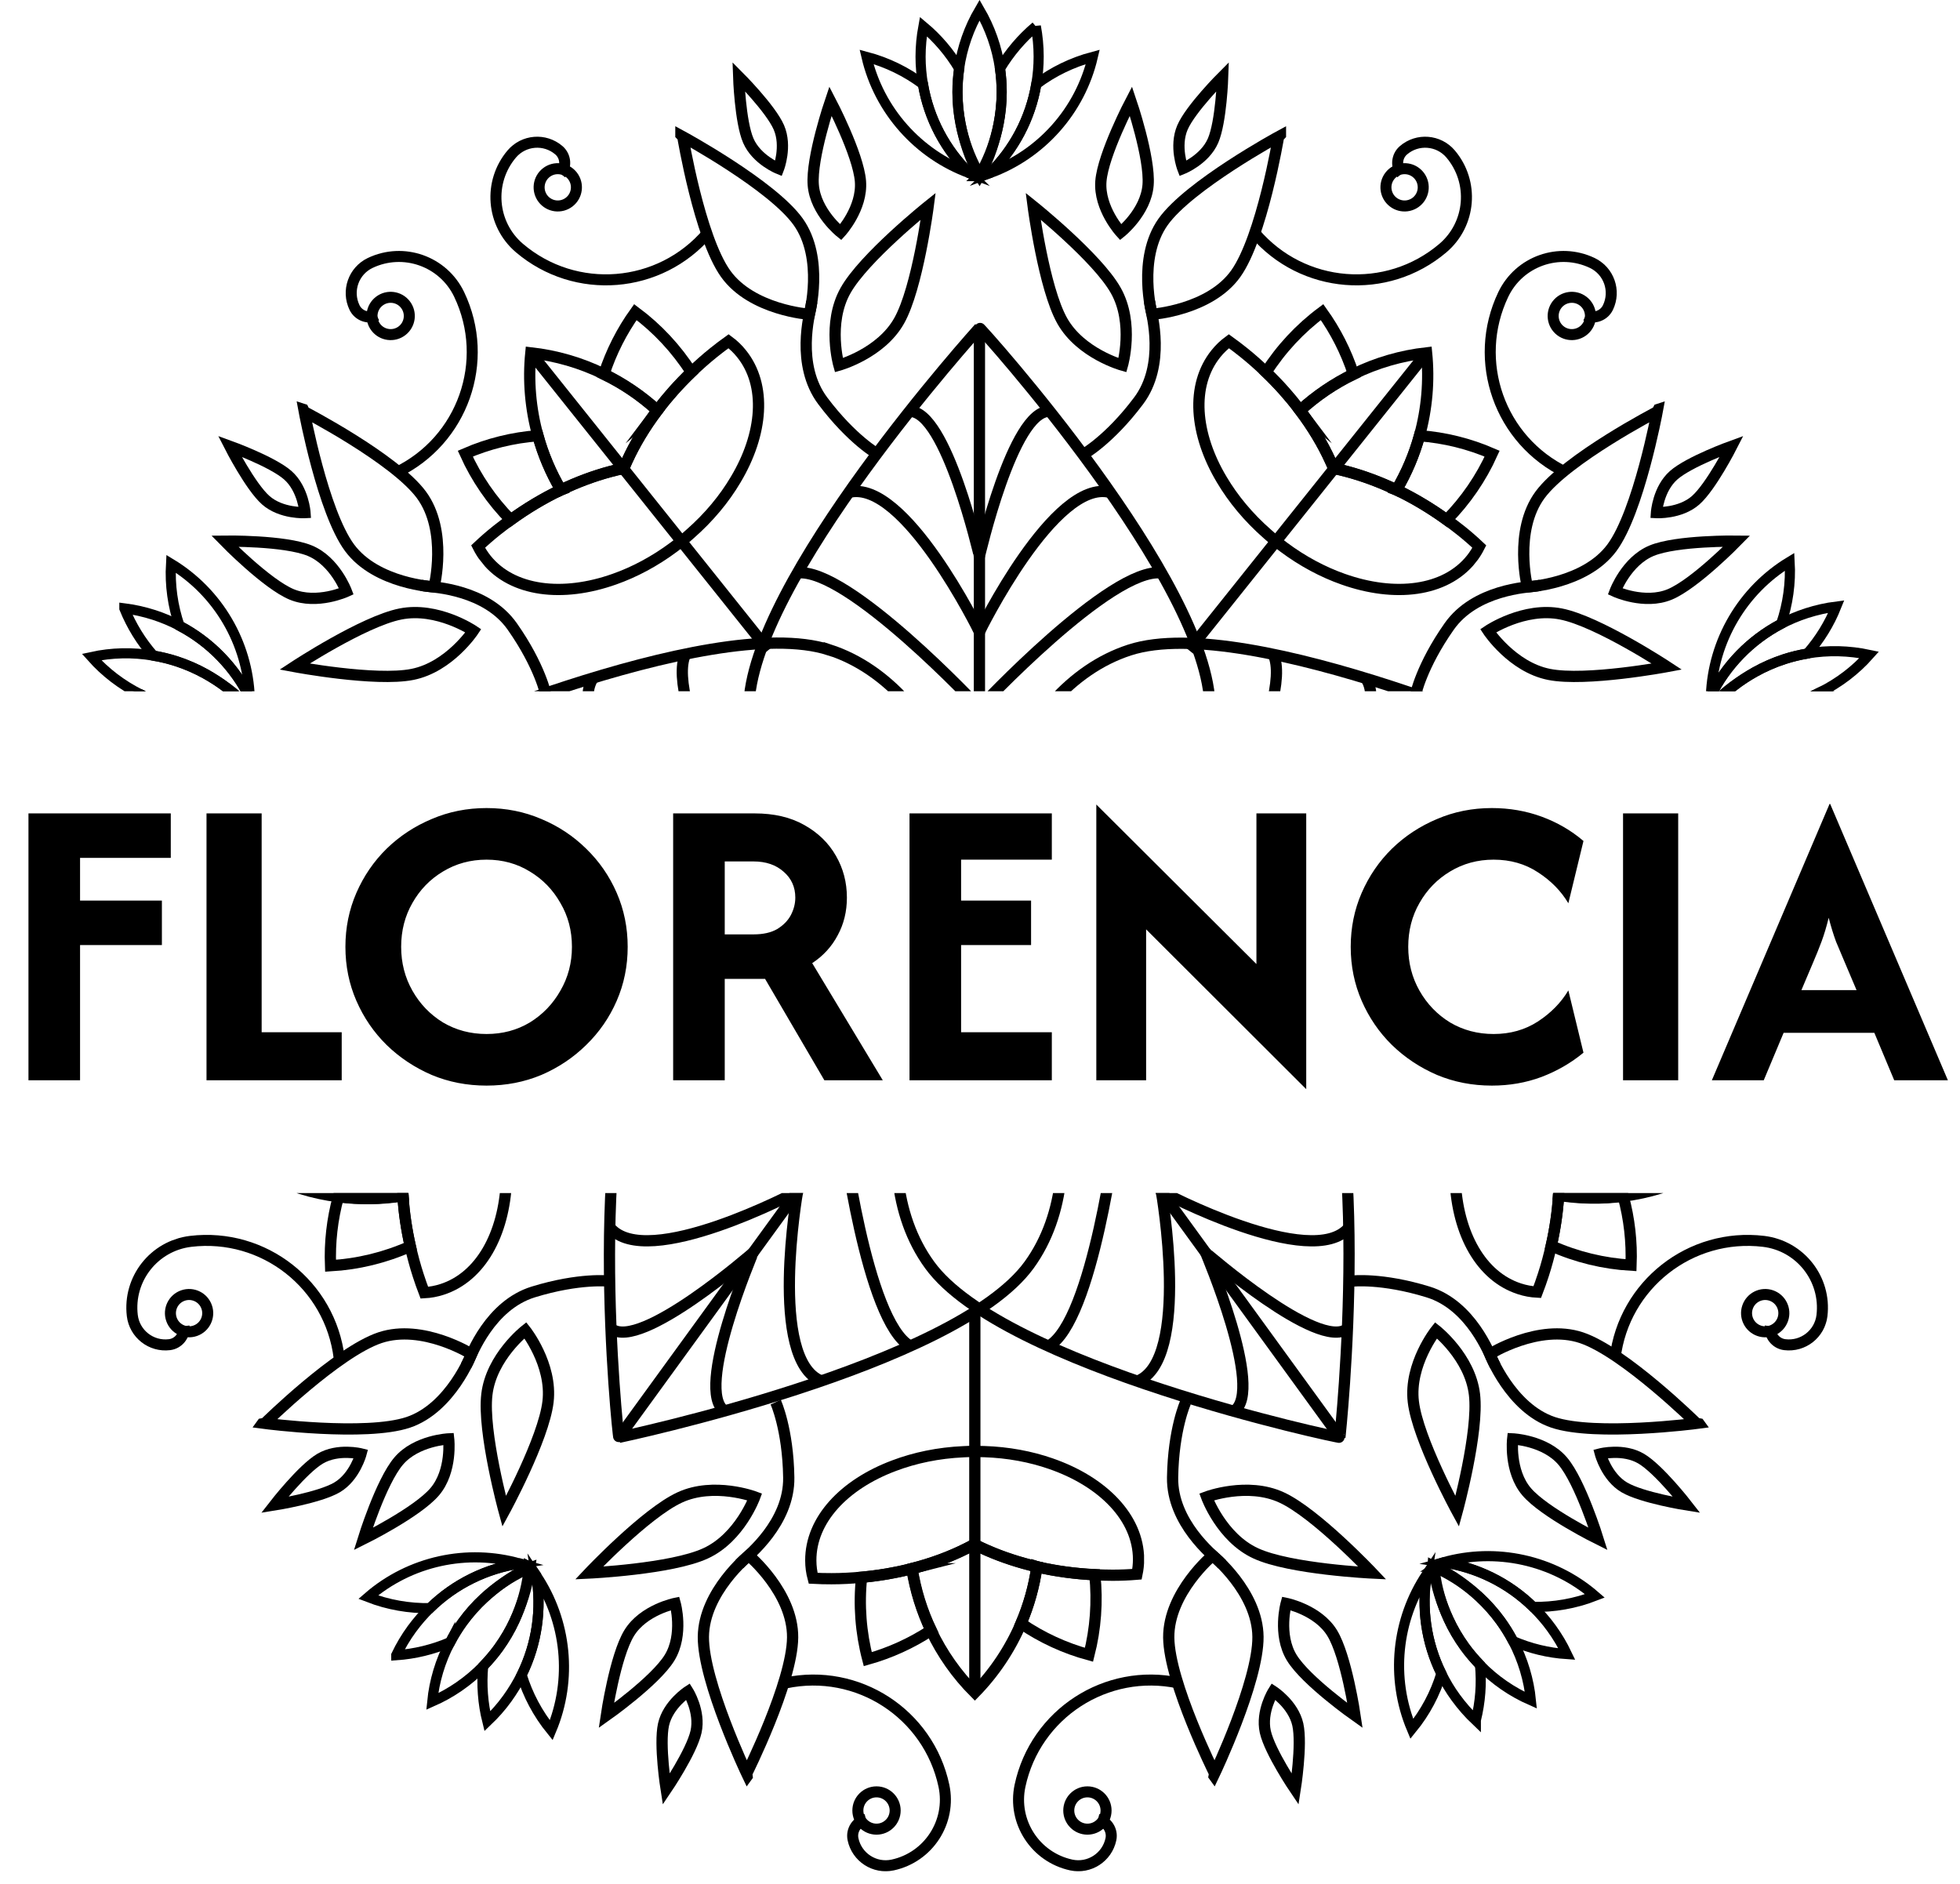 <svg width="207" height="199" viewBox="0 0 207 199" fill="none" xmlns="http://www.w3.org/2000/svg">
<path d="M3.006 114.086V85.903H18.037V90.6H8.455V95.11H17.098V99.807H8.455V114.086H3.006ZM21.81 114.086V85.903H27.634V109.013H36.089V114.086H21.81ZM51.386 114.65C49.319 114.65 47.388 114.274 45.592 113.523C43.797 112.75 42.21 111.696 40.833 110.36C39.476 109.024 38.411 107.469 37.638 105.694C36.866 103.92 36.48 102.02 36.48 99.995C36.48 97.97 36.866 96.07 37.638 94.296C38.411 92.521 39.476 90.966 40.833 89.63C42.21 88.293 43.797 87.25 45.592 86.498C47.388 85.726 49.319 85.339 51.386 85.339C53.452 85.339 55.383 85.726 57.179 86.498C58.974 87.25 60.55 88.293 61.907 89.63C63.285 90.966 64.36 92.521 65.133 94.296C65.905 96.07 66.291 97.97 66.291 99.995C66.291 102.02 65.905 103.92 65.133 105.694C64.36 107.469 63.285 109.024 61.907 110.36C60.55 111.696 58.974 112.75 57.179 113.523C55.383 114.274 53.452 114.65 51.386 114.65ZM51.386 109.201C53.077 109.201 54.601 108.794 55.958 107.98C57.315 107.145 58.39 106.028 59.183 104.629C59.997 103.231 60.404 101.686 60.404 99.995C60.404 98.283 59.997 96.738 59.183 95.36C58.39 93.961 57.315 92.855 55.958 92.041C54.601 91.206 53.077 90.788 51.386 90.788C49.695 90.788 48.16 91.206 46.782 92.041C45.425 92.855 44.35 93.961 43.557 95.36C42.764 96.738 42.367 98.283 42.367 99.995C42.367 101.686 42.764 103.231 43.557 104.629C44.35 106.028 45.425 107.145 46.782 107.98C48.16 108.794 49.695 109.201 51.386 109.201ZM71.093 114.086V85.903H79.704C81.75 85.903 83.493 86.31 84.934 87.124C86.395 87.939 87.512 89.024 88.284 90.381C89.057 91.717 89.443 93.189 89.443 94.796C89.443 96.258 89.119 97.584 88.472 98.773C87.846 99.963 86.948 100.945 85.779 101.717L93.232 114.086H87.063L80.8 103.377H76.541V114.086H71.093ZM76.541 98.68H79.579C80.602 98.68 81.437 98.492 82.084 98.116C82.731 97.719 83.211 97.229 83.524 96.644C83.838 96.039 83.994 95.423 83.994 94.796C83.994 93.69 83.587 92.782 82.773 92.072C81.959 91.341 80.894 90.976 79.579 90.976H76.541V98.68ZM96.055 114.086V85.903H111.086V90.788H101.504V95.11H108.894V99.807H101.504V109.013H111.086V114.086H96.055ZM137.954 115.026L121.044 98.147V114.086H115.784V84.964L132.694 101.811V85.903H137.954V115.026ZM157.558 114.65C155.491 114.65 153.56 114.274 151.764 113.523C149.969 112.75 148.382 111.696 147.004 110.36C145.647 109.024 144.583 107.469 143.81 105.694C143.038 103.92 142.652 102.02 142.652 99.995C142.652 97.97 143.038 96.07 143.81 94.296C144.583 92.521 145.647 90.966 147.004 89.63C148.382 88.293 149.969 87.25 151.764 86.498C153.56 85.726 155.491 85.339 157.558 85.339C159.416 85.339 161.169 85.642 162.818 86.248C164.468 86.853 165.939 87.709 167.234 88.815L165.637 95.391C164.864 94.097 163.8 93.012 162.443 92.135C161.086 91.237 159.52 90.788 157.745 90.788C156.054 90.788 154.52 91.206 153.142 92.041C151.785 92.855 150.71 93.961 149.917 95.36C149.123 96.738 148.727 98.283 148.727 99.995C148.727 101.686 149.123 103.231 149.917 104.629C150.71 106.028 151.785 107.145 153.142 107.98C154.52 108.794 156.054 109.201 157.745 109.201C159.499 109.201 161.054 108.763 162.411 107.886C163.789 106.988 164.864 105.892 165.637 104.598L167.234 111.174C165.919 112.26 164.436 113.116 162.787 113.742C161.159 114.347 159.416 114.65 157.558 114.65ZM171.413 114.086V85.903H177.238V114.086H171.413ZM180.793 114.086L193.225 84.901H193.288L205.72 114.086H200.052L197.954 109.076H188.371L186.273 114.086H180.793ZM190.25 104.567H196.075L194.853 101.686C194.519 100.913 194.206 100.172 193.914 99.462C193.643 98.732 193.382 97.886 193.131 96.926C192.902 97.865 192.651 98.7 192.38 99.431C192.108 100.162 191.806 100.913 191.471 101.686L190.25 104.567Z" fill="black"/>
<g clip-path="url(#clip0_58_2774)">
<g clip-path="url(#clip1_58_2774)">
<path d="M96.239 165.682C94.577 166.109 92.821 166.406 90.994 166.572C90.685 169.491 90.911 172.422 91.646 175.223C94.008 174.558 96.251 173.538 98.315 172.185C97.354 170.156 96.666 167.96 96.298 165.658C96.274 165.658 96.251 165.67 96.227 165.682H96.239Z" stroke="black" stroke-width="1.187" stroke-miterlimit="10"/>
<path d="M109.505 165.469C109.209 167.557 108.639 169.575 107.832 171.449C110.039 172.957 112.472 174.072 115.011 174.76C115.711 172.019 115.925 169.147 115.628 166.299C113.528 166.204 111.499 165.92 109.588 165.481C109.565 165.481 109.541 165.469 109.505 165.457V165.469Z" stroke="black" stroke-width="1.187" stroke-miterlimit="10"/>
<path d="M98.326 172.185C99.489 174.642 101.055 176.861 102.954 178.759C105.007 176.659 106.668 174.179 107.843 171.438C108.65 169.551 109.219 167.545 109.516 165.457C107.641 165.018 105.873 164.436 104.247 163.724C103.796 163.522 103.345 163.321 102.906 163.095C102.657 163.238 102.396 163.368 102.135 163.499C100.379 164.389 98.421 165.113 96.332 165.647C96.688 167.949 97.376 170.144 98.349 172.173L98.326 172.185Z" stroke="black" stroke-width="1.187" stroke-miterlimit="10"/>
<path d="M85.878 166.679C86.519 166.715 87.172 166.727 87.824 166.727C88.904 166.727 89.96 166.667 91.004 166.572C92.82 166.406 94.576 166.098 96.25 165.682C96.273 165.682 96.297 165.67 96.321 165.659C98.409 165.125 100.367 164.401 102.124 163.511C102.385 163.38 102.646 163.238 102.895 163.107C103.334 163.333 103.773 163.534 104.236 163.736C105.862 164.448 107.63 165.03 109.505 165.469C109.528 165.469 109.552 165.481 109.588 165.492C111.498 165.931 113.527 166.204 115.628 166.311C116.245 166.335 116.862 166.359 117.491 166.359C118.369 166.359 119.223 166.323 120.078 166.252C120.185 165.742 120.244 165.208 120.244 164.674C120.232 160.283 116.47 156.474 110.976 154.575C108.864 153.839 106.479 153.388 103.963 153.305C103.607 153.293 103.251 153.282 102.895 153.282C102.515 153.282 102.135 153.293 101.756 153.317C99.098 153.436 96.618 153.958 94.422 154.789C89.153 156.759 85.617 160.508 85.629 164.792C85.629 165.433 85.712 166.062 85.878 166.679Z" stroke="black" stroke-width="1.187" stroke-miterlimit="10"/>
<path d="M102.954 178.771V138.555" stroke="black" stroke-width="1.187" stroke-miterlimit="10"/>
</g>
<g clip-path="url(#clip2_58_2774)">
<path d="M164.605 126.3C164.498 128.012 164.237 129.774 163.83 131.563C166.511 132.759 169.368 133.451 172.259 133.617C172.357 131.166 172.08 128.718 171.432 126.336C169.205 126.622 166.904 126.598 164.601 126.236C164.594 126.259 164.598 126.285 164.602 126.311L164.605 126.3Z" stroke="black" stroke-width="1.187" stroke-miterlimit="10"/>
<path d="M171.437 126.324C174.132 125.978 176.727 125.174 179.12 123.956C177.757 121.354 175.912 119.007 173.668 117.043C172.123 115.692 170.392 114.53 168.498 113.602C167.5 115.249 166.401 116.751 165.221 118.077C164.89 118.444 164.559 118.81 164.208 119.158C164.267 119.439 164.31 119.728 164.354 120.016C164.657 121.962 164.74 124.047 164.602 126.199C166.901 126.572 169.202 126.596 171.433 126.298L171.437 126.324Z" stroke="black" stroke-width="1.187" stroke-miterlimit="10"/>
<path d="M162.352 136.461C162.584 135.862 162.797 135.245 162.999 134.625C163.333 133.598 163.603 132.575 163.836 131.552C164.239 129.774 164.489 128.009 164.611 126.289C164.618 126.267 164.614 126.24 164.61 126.214C164.748 124.063 164.665 121.977 164.362 120.032C164.318 119.743 164.264 119.451 164.217 119.173C164.567 118.825 164.894 118.47 165.229 118.093C166.409 116.767 167.509 115.265 168.506 113.618C168.513 113.595 168.532 113.576 168.554 113.546C169.563 111.865 170.45 110.019 171.2 108.055C171.414 107.475 171.627 106.896 171.822 106.298C172.093 105.463 172.323 104.639 172.52 103.805C172.068 103.545 171.578 103.324 171.07 103.159C166.891 101.812 162.106 104.212 158.601 108.85C157.248 110.631 156.082 112.76 155.225 115.127C155.104 115.462 154.983 115.797 154.873 116.135C154.755 116.497 154.649 116.861 154.554 117.23C153.845 119.794 153.575 122.314 153.686 124.659C153.93 130.279 156.403 134.801 160.481 136.114C161.09 136.312 161.714 136.428 162.352 136.461Z" stroke="black" stroke-width="1.187" stroke-miterlimit="10"/>
</g>
<g clip-path="url(#clip3_58_2774)">
<path d="M42.56 126.359C42.668 128.071 42.929 129.833 43.336 131.622C40.655 132.818 37.798 133.51 34.907 133.676C34.809 131.225 35.086 128.777 35.734 126.395C37.961 126.682 40.262 126.657 42.565 126.295C42.572 126.318 42.568 126.344 42.564 126.37L42.56 126.359Z" stroke="black" stroke-width="1.187" stroke-miterlimit="10"/>
<path d="M35.73 126.383C33.035 126.037 30.44 125.233 28.047 124.015C29.41 121.413 31.255 119.066 33.499 117.102C35.044 115.751 36.775 114.589 38.669 113.661C39.666 115.309 40.766 116.81 41.946 118.136C42.277 118.503 42.608 118.869 42.959 119.217C42.9 119.498 42.857 119.787 42.813 120.075C42.51 122.021 42.427 124.106 42.565 126.258C40.266 126.631 37.965 126.655 35.734 126.357L35.73 126.383Z" stroke="black" stroke-width="1.187" stroke-miterlimit="10"/>
<path d="M44.815 136.52C44.583 135.921 44.37 135.304 44.168 134.684C43.834 133.657 43.564 132.634 43.331 131.612C42.928 129.834 42.678 128.068 42.556 126.348C42.549 126.326 42.553 126.299 42.557 126.273C42.419 124.122 42.502 122.036 42.805 120.091C42.849 119.802 42.903 119.51 42.95 119.232C42.6 118.885 42.273 118.529 41.938 118.152C40.758 116.826 39.658 115.324 38.661 113.677C38.654 113.654 38.635 113.635 38.613 113.605C37.604 111.924 36.718 110.078 35.967 108.114C35.753 107.534 35.54 106.955 35.345 106.357C35.074 105.522 34.843 104.698 34.647 103.864C35.099 103.604 35.589 103.383 36.097 103.218C40.276 101.871 45.062 104.271 48.566 108.909C49.919 110.69 51.085 112.819 51.942 115.186C52.063 115.521 52.184 115.856 52.294 116.194C52.412 116.556 52.518 116.92 52.613 117.289C53.322 119.853 53.592 122.374 53.481 124.718C53.237 130.338 50.764 134.86 46.686 136.173C46.077 136.372 45.453 136.487 44.815 136.52Z" stroke="black" stroke-width="1.187" stroke-miterlimit="10"/>
</g>
<path d="M98.183 133.595C105.991 144.346 141.591 151.917 141.508 151.798C141.508 151.798 145.401 115.723 137.581 104.972C129.772 94.221 110.287 95.052 103.737 99.81C97.186 104.569 90.363 122.843 98.183 133.595Z" stroke="black" stroke-width="1.187" stroke-miterlimit="10"/>
<path d="M103.737 99.811L141.509 151.798" stroke="black" stroke-width="1.187" stroke-miterlimit="10"/>
<path d="M130.342 149.01C133.57 146.862 127.293 132.23 127.34 132.302C127.293 132.23 139.266 142.732 142.304 140.323" stroke="black" stroke-width="1.187" stroke-miterlimit="10"/>
<path d="M120.149 145.853C125.774 143.61 122.653 125.834 122.653 125.834C122.653 125.834 138.59 134.295 142.459 129.643" stroke="black" stroke-width="1.187" stroke-miterlimit="10"/>
<path d="M110.738 142.163C115.426 139.576 117.918 119.331 117.918 119.331C117.918 119.331 137.937 123.211 141.853 119.557" stroke="black" stroke-width="1.187" stroke-miterlimit="10"/>
<path d="M69.289 104.972C61.48 115.723 65.278 151.917 65.361 151.798C65.361 151.798 100.878 144.346 108.686 133.595C116.494 122.843 109.695 104.581 103.132 99.81C96.57 95.04 77.097 94.209 69.289 104.972Z" stroke="black" stroke-width="1.187" stroke-miterlimit="10"/>
<path d="M103.133 99.811L65.361 151.798" stroke="black" stroke-width="1.187" stroke-miterlimit="10"/>
<path d="M64.566 140.323C67.604 142.732 79.578 132.242 79.53 132.302C79.578 132.23 73.3 146.862 76.528 149.01" stroke="black" stroke-width="1.187" stroke-miterlimit="10"/>
<path d="M64.424 129.643C68.292 134.295 84.229 125.834 84.229 125.834C84.229 125.834 81.108 143.61 86.733 145.841" stroke="black" stroke-width="1.187" stroke-miterlimit="10"/>
<path d="M65.028 119.557C68.944 123.211 88.963 119.331 88.963 119.331C88.963 119.331 91.455 139.576 96.143 142.163" stroke="black" stroke-width="1.187" stroke-miterlimit="10"/>
<path d="M150.682 166.264C147.478 171.046 146.838 177.205 149.104 182.592C150.54 180.836 151.584 178.854 152.225 176.742C150.587 173.431 150.101 169.764 150.682 166.264Z" stroke="black" stroke-width="1.068" stroke-miterlimit="10"/>
<path d="M152.438 164.994C155.939 165.516 159.274 167.118 161.92 169.705C164.115 169.74 166.334 169.361 168.447 168.542C164.032 164.721 157.968 163.427 152.438 164.994Z" stroke="black" stroke-width="1.068" stroke-miterlimit="10"/>
<path d="M151.358 165.481C151.358 165.481 151.442 165.516 151.489 165.54C151.56 165.564 151.62 165.599 151.691 165.635C151.774 165.67 151.857 165.706 151.952 165.753C153.494 166.489 154.942 167.462 156.236 168.661C157.054 169.42 157.802 170.263 158.478 171.188C158.977 171.877 159.416 172.589 159.796 173.313C161.599 174.096 163.522 174.559 165.48 174.689C165.029 173.74 164.483 172.814 163.842 171.936C163.261 171.129 162.608 170.393 161.92 169.717C159.274 167.13 155.939 165.54 152.438 165.006C152.201 165.077 151.976 165.148 151.75 165.219C151.655 165.255 151.56 165.279 151.465 165.314C151.442 165.314 151.43 165.326 151.406 165.338C151.382 165.338 151.37 165.35 151.347 165.362C151.335 165.374 151.323 165.397 151.311 165.409C151.311 165.421 151.287 165.445 151.275 165.457C151.299 165.457 151.323 165.481 151.358 165.492V165.481Z" stroke="black" stroke-width="1.068" stroke-miterlimit="10"/>
<path d="M156.307 175.84C157.873 177.454 159.713 178.7 161.683 179.567C161.469 177.419 160.84 175.295 159.796 173.301C159.416 172.577 158.977 171.865 158.479 171.177C157.802 170.239 157.043 169.397 156.236 168.649C154.942 167.451 153.364 166.288 151.809 165.552C151.726 165.516 151.643 165.481 151.548 165.433C151.477 165.398 151.418 165.374 151.347 165.338C151.347 165.41 151.359 165.481 151.37 165.552C151.37 165.647 151.382 165.742 151.406 165.825C151.631 167.522 152.237 169.385 152.984 170.987C153.447 171.996 154.017 172.969 154.693 173.906C155.191 174.594 155.737 175.223 156.307 175.817V175.84Z" stroke="black" stroke-width="1.068" stroke-miterlimit="10"/>
<path d="M155.868 181.667C156.342 179.768 156.497 177.798 156.307 175.84C155.737 175.247 155.191 174.618 154.693 173.93C154.016 172.992 153.447 172.019 152.984 171.01C152.248 169.408 151.762 167.735 151.548 166.038C151.536 165.943 151.524 165.848 151.513 165.765C151.513 165.694 151.501 165.623 151.489 165.552C151.489 165.504 151.489 165.457 151.477 165.409C151.477 165.385 151.477 165.35 151.477 165.326C151.453 165.326 151.441 165.338 151.418 165.35C151.394 165.35 151.382 165.362 151.358 165.374C151.346 165.385 151.335 165.409 151.323 165.421C151.323 165.433 151.299 165.457 151.287 165.469C151.228 165.552 151.168 165.623 151.109 165.706C150.967 165.896 150.824 166.097 150.694 166.299C150.112 169.788 150.599 173.467 152.236 176.777C152.664 177.644 153.162 178.486 153.755 179.293C154.396 180.171 155.108 180.978 155.868 181.702V181.667Z" stroke="black" stroke-width="1.068" stroke-miterlimit="10"/>
<g clip-path="url(#clip4_58_2774)">
<path d="M135.349 158.144C131.731 156.475 127.432 158.088 127.432 158.088C127.432 158.088 129.002 162.389 132.629 164.051C136.248 165.72 144.934 166.127 144.934 166.127C144.934 166.127 138.96 159.803 135.349 158.144Z" stroke="black" stroke-width="1.187" stroke-miterlimit="10"/>
<path d="M128.275 187.31C128.275 187.31 132.897 177.601 132.857 172.863C132.813 168.099 128.067 164.271 128.067 164.271C128.067 164.271 123.396 168.179 123.433 172.934C123.477 177.698 128.278 187.294 128.278 187.294L128.275 187.31Z" stroke="black" stroke-width="1.187" stroke-miterlimit="10"/>
<path d="M140.693 172.465C139.187 170.009 135.837 169.334 135.837 169.334C135.837 169.334 134.925 172.621 136.431 175.077C137.936 177.533 143.11 181.181 143.11 181.181C143.11 181.181 142.191 174.911 140.693 172.465Z" stroke="black" stroke-width="1.187" stroke-miterlimit="10"/>
<path d="M136.788 188.972C136.788 188.972 137.536 184.248 137.065 182.126C136.587 179.995 134.484 178.634 134.484 178.634C134.484 178.634 133.156 180.743 133.631 182.891C134.109 185.022 136.788 188.972 136.788 188.972Z" stroke="black" stroke-width="1.187" stroke-miterlimit="10"/>
<path d="M125.219 148.077C125.219 148.077 123.921 150.913 123.84 156.032C123.761 160.828 128.133 164.281 128.654 164.797C128.86 165 129.066 165.202 129.066 165.202" stroke="black" stroke-width="1.187" stroke-miterlimit="10"/>
</g>
<g clip-path="url(#clip5_58_2774)">
<path d="M149.265 148.037C148.796 144.081 151.658 140.49 151.658 140.49C151.658 140.49 155.263 143.312 155.723 147.276C156.192 151.233 153.896 159.62 153.896 159.62C153.896 159.62 149.727 151.985 149.265 148.037Z" stroke="black" stroke-width="1.187" stroke-miterlimit="10"/>
<path d="M179.19 150.322C179.19 150.322 168.528 151.717 164.033 150.215C159.516 148.701 157.343 143.005 157.343 143.005C157.343 143.005 162.502 139.769 167.013 141.274C171.53 142.788 179.173 150.319 179.173 150.319L179.19 150.322Z" stroke="black" stroke-width="1.187" stroke-miterlimit="10"/>
<path d="M161.233 157.544C159.363 155.354 159.756 151.958 159.756 151.958C159.756 151.958 163.165 152.107 165.035 154.298C166.906 156.489 168.777 162.537 168.777 162.537C168.777 162.537 163.097 159.726 161.233 157.544Z" stroke="black" stroke-width="1.187" stroke-miterlimit="10"/>
<path d="M178.141 158.932C178.141 158.932 173.417 158.184 171.544 157.08C169.664 155.967 169.02 153.545 169.02 153.545C169.02 153.545 171.436 152.934 173.332 154.05C175.212 155.163 178.141 158.932 178.141 158.932Z" stroke="black" stroke-width="1.187" stroke-miterlimit="10"/>
<path d="M142.822 135.293C142.822 135.293 145.92 134.934 150.813 136.44C155.399 137.846 157.332 143.071 157.662 143.726C157.791 143.984 157.92 144.243 157.92 144.243" stroke="black" stroke-width="1.187" stroke-miterlimit="10"/>
</g>
<path d="M54.894 165.125C49.352 163.547 43.3 164.852 38.886 168.673C40.998 169.492 43.217 169.872 45.412 169.836C48.059 167.249 51.393 165.659 54.894 165.125Z" stroke="black" stroke-width="1.068" stroke-miterlimit="10"/>
<path d="M56.638 166.406C57.22 169.895 56.733 173.574 55.096 176.885C55.736 178.985 56.793 180.979 58.217 182.735C60.483 177.347 59.842 171.189 56.638 166.406Z" stroke="black" stroke-width="1.068" stroke-miterlimit="10"/>
<path d="M55.856 165.528C55.856 165.528 55.856 165.623 55.844 165.671C55.844 165.742 55.832 165.813 55.82 165.884C55.82 165.979 55.808 166.074 55.785 166.157C55.559 167.854 55.084 169.527 54.349 171.129C53.886 172.138 53.316 173.111 52.64 174.049C52.142 174.737 51.596 175.366 51.026 175.959C50.848 177.917 50.99 179.887 51.465 181.786C52.225 181.062 52.937 180.267 53.577 179.377C54.159 178.57 54.669 177.727 55.096 176.861C56.734 173.55 57.221 169.883 56.639 166.383C56.508 166.181 56.366 165.991 56.224 165.789C56.164 165.706 56.105 165.635 56.046 165.552C56.046 165.54 56.022 165.516 56.01 165.505C55.998 165.493 55.986 165.469 55.974 165.457C55.951 165.457 55.939 165.445 55.915 165.433C55.891 165.433 55.88 165.422 55.856 165.41C55.856 165.433 55.856 165.469 55.856 165.493V165.528Z" stroke="black" stroke-width="1.068" stroke-miterlimit="10"/>
<path d="M47.537 173.431C46.493 175.425 45.864 177.549 45.65 179.697C47.62 178.831 49.46 177.573 51.026 175.971C51.596 175.378 52.142 174.749 52.64 174.06C53.316 173.123 53.886 172.15 54.349 171.141C55.084 169.539 55.702 167.676 55.927 165.979C55.939 165.884 55.951 165.789 55.962 165.706C55.962 165.635 55.974 165.564 55.986 165.493C55.915 165.516 55.856 165.552 55.785 165.588C55.702 165.623 55.618 165.659 55.523 165.706C53.981 166.442 52.403 167.605 51.097 168.803C50.278 169.563 49.531 170.405 48.854 171.331C48.356 172.019 47.917 172.731 47.537 173.455V173.431Z" stroke="black" stroke-width="1.068" stroke-miterlimit="10"/>
<path d="M41.852 174.808C43.799 174.677 45.733 174.203 47.537 173.431C47.916 172.707 48.355 171.995 48.854 171.307C49.53 170.37 50.29 169.527 51.097 168.78C52.39 167.581 53.838 166.608 55.38 165.872C55.464 165.837 55.547 165.801 55.642 165.754C55.713 165.718 55.772 165.694 55.843 165.659C55.891 165.635 55.926 165.623 55.974 165.599C55.998 165.599 56.021 165.576 56.057 165.564C56.057 165.552 56.033 165.528 56.021 165.516C56.01 165.504 55.998 165.481 55.986 165.469C55.962 165.469 55.95 165.457 55.926 165.445C55.903 165.445 55.891 165.433 55.867 165.421C55.772 165.386 55.677 165.362 55.582 165.326C55.357 165.255 55.12 165.172 54.894 165.113C51.393 165.635 48.059 167.237 45.413 169.824C44.724 170.5 44.084 171.236 43.49 172.043C42.849 172.921 42.303 173.847 41.852 174.796V174.808Z" stroke="black" stroke-width="1.068" stroke-miterlimit="10"/>
<g clip-path="url(#clip6_58_2774)">
<path d="M57.878 148.037C58.347 144.081 55.484 140.49 55.484 140.49C55.484 140.49 51.879 143.312 51.419 147.276C50.95 151.233 53.247 159.62 53.247 159.62C53.247 159.62 57.416 151.985 57.878 148.037Z" stroke="black" stroke-width="1.187" stroke-miterlimit="10"/>
<path d="M27.953 150.322C27.953 150.322 38.615 151.717 43.109 150.215C47.627 148.701 49.8 143.005 49.8 143.005C49.8 143.005 44.641 139.769 40.13 141.274C35.612 142.788 27.97 150.319 27.97 150.319L27.953 150.322Z" stroke="black" stroke-width="1.187" stroke-miterlimit="10"/>
<path d="M45.909 157.544C47.779 155.354 47.386 151.958 47.386 151.958C47.386 151.958 43.977 152.107 42.107 154.298C40.237 156.489 38.366 162.537 38.366 162.537C38.366 162.537 44.046 159.726 45.909 157.544Z" stroke="black" stroke-width="1.187" stroke-miterlimit="10"/>
<path d="M29.002 158.932C29.002 158.932 33.726 158.184 35.599 157.08C37.478 155.967 38.123 153.545 38.123 153.545C38.123 153.545 35.707 152.934 33.81 154.05C31.931 155.163 29.002 158.932 29.002 158.932Z" stroke="black" stroke-width="1.187" stroke-miterlimit="10"/>
<path d="M64.321 135.293C64.321 135.293 61.222 134.934 56.33 136.44C51.744 137.846 49.81 143.071 49.481 143.726C49.352 143.984 49.223 144.243 49.223 144.243" stroke="black" stroke-width="1.187" stroke-miterlimit="10"/>
</g>
<g clip-path="url(#clip7_58_2774)">
<path d="M71.793 158.144C75.412 156.475 79.711 158.088 79.711 158.088C79.711 158.088 78.141 162.389 74.513 164.051C70.895 165.72 62.209 166.127 62.209 166.127C62.209 166.127 68.182 159.803 71.793 158.144Z" stroke="black" stroke-width="1.187" stroke-miterlimit="10"/>
<path d="M78.867 187.31C78.867 187.31 74.246 177.601 74.285 172.863C74.329 168.099 79.075 164.271 79.075 164.271C79.075 164.271 83.747 168.179 83.71 172.934C83.666 177.698 78.865 187.294 78.865 187.294L78.867 187.31Z" stroke="black" stroke-width="1.187" stroke-miterlimit="10"/>
<path d="M66.45 172.465C67.955 170.009 71.306 169.334 71.306 169.334C71.306 169.334 72.218 172.621 70.712 175.077C69.207 177.533 64.033 181.181 64.033 181.181C64.033 181.181 64.951 174.911 66.45 172.465Z" stroke="black" stroke-width="1.187" stroke-miterlimit="10"/>
<path d="M70.354 188.972C70.354 188.972 69.606 184.248 70.077 182.126C70.555 179.995 72.659 178.634 72.659 178.634C72.659 178.634 73.987 180.743 73.511 182.891C73.034 185.022 70.354 188.972 70.354 188.972Z" stroke="black" stroke-width="1.187" stroke-miterlimit="10"/>
<path d="M81.923 148.077C81.923 148.077 83.222 150.913 83.302 156.032C83.382 160.828 79.01 164.281 78.489 164.797C78.283 165 78.077 165.202 78.077 165.202" stroke="black" stroke-width="1.187" stroke-miterlimit="10"/>
</g>
<g clip-path="url(#clip8_58_2774)">
<path d="M82.958 177.739C90.576 176.125 98.064 180.978 99.69 188.597C100.497 192.406 98.076 196.144 94.267 196.963C92.368 197.366 90.493 196.156 90.09 194.245C89.888 193.296 90.493 192.359 91.443 192.157" stroke="black" stroke-width="1.163" stroke-miterlimit="10"/>
<path d="M92.57 193.177C93.658 193.177 94.54 192.295 94.54 191.207C94.54 190.119 93.658 189.237 92.57 189.237C91.483 189.237 90.601 190.119 90.601 191.207C90.601 192.295 91.483 193.177 92.57 193.177Z" stroke="black" stroke-width="1.163" stroke-miterlimit="10"/>
</g>
<g clip-path="url(#clip9_58_2774)">
<path d="M124.457 177.739C116.839 176.125 109.351 180.978 107.725 188.597C106.918 192.406 109.339 196.144 113.148 196.963C115.047 197.366 116.922 196.156 117.325 194.245C117.527 193.296 116.922 192.359 115.972 192.157" stroke="black" stroke-width="1.163" stroke-miterlimit="10"/>
<path d="M114.845 193.177C113.757 193.177 112.875 192.295 112.875 191.207C112.875 190.119 113.757 189.237 114.845 189.237C115.933 189.237 116.814 190.119 116.814 191.207C116.814 192.295 115.933 193.177 114.845 193.177Z" stroke="black" stroke-width="1.163" stroke-miterlimit="10"/>
</g>
<g clip-path="url(#clip10_58_2774)">
<path d="M22.395 104.151C26.387 110.837 24.217 119.493 17.535 123.496C14.192 125.492 9.872 124.411 7.864 121.072C6.868 119.406 7.407 117.24 9.084 116.24C9.917 115.742 11 116.012 11.498 116.845" stroke="black" stroke-width="1.163" stroke-miterlimit="10"/>
</g>
<g clip-path="url(#clip11_58_2774)">
<path d="M35.822 143.418C34.884 135.687 27.869 130.173 20.134 131.1C16.269 131.569 13.515 135.069 13.973 138.938C14.206 140.865 15.958 142.248 17.896 142.011C18.86 141.895 19.551 141.019 19.434 140.055" stroke="black" stroke-width="1.163" stroke-miterlimit="10"/>
<path d="M18.105 139.319C17.753 138.289 18.302 137.169 19.331 136.817C20.36 136.465 21.48 137.014 21.832 138.044C22.184 139.073 21.635 140.193 20.606 140.545C19.576 140.897 18.457 140.348 18.105 139.319Z" stroke="black" stroke-width="1.163" stroke-miterlimit="10"/>
</g>
<g clip-path="url(#clip12_58_2774)">
<path d="M184.001 104.151C180.009 110.837 182.178 119.493 188.861 123.496C192.204 125.492 196.524 124.411 198.531 121.072C199.527 119.406 198.989 117.24 197.312 116.24C196.479 115.742 195.396 116.012 194.898 116.845" stroke="black" stroke-width="1.163" stroke-miterlimit="10"/>
</g>
<g clip-path="url(#clip13_58_2774)">
<path d="M170.573 143.418C171.511 135.687 178.527 130.173 186.261 131.1C190.127 131.569 192.88 135.069 192.422 138.938C192.19 140.865 190.438 142.248 188.499 142.011C187.536 141.895 186.845 141.019 186.961 140.055" stroke="black" stroke-width="1.163" stroke-miterlimit="10"/>
<path d="M188.291 139.319C188.643 138.289 188.094 137.169 187.065 136.817C186.035 136.465 184.915 137.014 184.563 138.044C184.211 139.073 184.76 140.193 185.79 140.545C186.819 140.897 187.939 140.348 188.291 139.319Z" stroke="black" stroke-width="1.163" stroke-miterlimit="10"/>
</g>
</g>
<g clip-path="url(#clip14_58_2774)">
<g clip-path="url(#clip15_58_2774)">
<path d="M137.256 43.283C136.225 41.912 135.038 40.584 133.714 39.313C135.295 36.84 137.301 34.691 139.625 32.963C141.054 34.956 142.169 37.154 142.938 39.499C140.92 40.485 139.012 41.77 137.287 43.339C137.269 43.324 137.258 43.3 137.247 43.276L137.256 43.283Z" stroke="black" stroke-width="1.187" stroke-miterlimit="10"/>
<path d="M147.486 51.732C148.558 49.916 149.372 47.984 149.913 46.016C152.578 46.216 155.174 46.864 157.588 47.911C156.424 50.49 154.798 52.866 152.788 54.906C151.088 53.669 149.325 52.625 147.558 51.775C147.54 51.76 147.514 51.755 147.479 51.742L147.486 51.732Z" stroke="black" stroke-width="1.187" stroke-miterlimit="10"/>
<path d="M142.946 39.507C145.388 38.314 147.997 37.559 150.666 37.261C150.958 40.183 150.708 43.158 149.914 46.033C149.367 48.01 148.56 49.933 147.488 51.749C145.749 50.922 144.005 50.272 142.29 49.813C141.812 49.69 141.334 49.566 140.85 49.468C140.744 49.201 140.622 48.936 140.499 48.671C139.683 46.879 138.605 45.092 137.307 43.37C139.022 41.794 140.931 40.509 142.958 39.531L142.946 39.507Z" stroke="black" stroke-width="1.187" stroke-miterlimit="10"/>
<path d="M129.784 36.037C130.307 36.41 130.824 36.808 131.334 37.215C132.178 37.889 132.966 38.595 133.722 39.321C135.037 40.584 136.216 41.922 137.264 43.291C137.283 43.306 137.294 43.33 137.305 43.354C138.603 45.075 139.681 46.863 140.497 48.654C140.62 48.919 140.735 49.194 140.848 49.451C141.331 49.549 141.8 49.666 142.288 49.797C144.002 50.256 145.747 50.905 147.485 51.733C147.504 51.748 147.53 51.753 147.565 51.766C149.332 52.616 151.087 53.669 152.795 54.897C153.292 55.264 153.789 55.631 154.28 56.023C154.966 56.571 155.611 57.133 156.234 57.722C155.999 58.187 155.712 58.641 155.379 59.058C152.628 62.481 147.312 63.108 141.834 61.161C139.725 60.417 137.58 59.281 135.563 57.775C135.277 57.562 134.992 57.349 134.714 57.127C134.417 56.89 134.128 56.643 133.846 56.388C131.844 54.636 130.232 52.679 129.036 50.66C126.149 45.832 125.728 40.695 128.412 37.356C128.812 36.855 129.269 36.416 129.784 36.037Z" stroke="black" stroke-width="1.187" stroke-miterlimit="10"/>
<path d="M150.674 37.252L125.567 68.668" stroke="black" stroke-width="1.187" stroke-miterlimit="10"/>
</g>
<g clip-path="url(#clip16_58_2774)">
<path d="M69.472 43.283C70.503 41.912 71.69 40.584 73.013 39.313C71.432 36.84 69.426 34.691 67.103 32.963C65.673 34.956 64.558 37.154 63.79 39.499C65.807 40.485 67.716 41.77 69.44 43.339C69.459 43.324 69.47 43.3 69.481 43.276L69.472 43.283Z" stroke="black" stroke-width="1.187" stroke-miterlimit="10"/>
<path d="M59.242 51.732C58.169 49.916 57.355 47.984 56.815 46.016C54.15 46.216 51.553 46.864 49.14 47.911C50.304 50.49 51.93 52.866 53.94 54.906C55.64 53.669 57.403 52.625 59.169 51.775C59.188 51.76 59.214 51.755 59.249 51.742L59.242 51.732Z" stroke="black" stroke-width="1.187" stroke-miterlimit="10"/>
<path d="M63.781 39.507C61.339 38.314 58.73 37.559 56.062 37.261C55.769 40.183 56.02 43.158 56.813 46.033C57.361 48.01 58.168 49.933 59.24 51.749C60.979 50.922 62.723 50.272 64.437 49.813C64.916 49.69 65.394 49.566 65.878 49.468C65.983 49.201 66.106 48.936 66.228 48.671C67.045 46.879 68.122 45.092 69.421 43.37C67.705 41.794 65.797 40.509 63.77 39.531L63.781 39.507Z" stroke="black" stroke-width="1.187" stroke-miterlimit="10"/>
<path d="M76.943 36.037C76.421 36.41 75.903 36.808 75.393 37.215C74.55 37.889 73.762 38.595 73.005 39.321C71.691 40.584 70.511 41.922 69.463 43.291C69.445 43.306 69.434 43.33 69.423 43.354C68.124 45.075 67.047 46.863 66.231 48.654C66.108 48.919 65.993 49.194 65.88 49.451C65.396 49.549 64.927 49.666 64.44 49.797C62.725 50.256 60.981 50.905 59.242 51.733C59.224 51.748 59.198 51.753 59.162 51.766C57.396 52.616 55.64 53.669 53.933 54.897C53.436 55.264 52.939 55.631 52.448 56.023C51.762 56.571 51.116 57.133 50.493 57.722C50.728 58.187 51.016 58.641 51.349 59.058C54.099 62.481 59.416 63.108 64.893 61.161C67.003 60.417 69.147 59.281 71.165 57.775C71.45 57.562 71.736 57.349 72.014 57.127C72.311 56.89 72.6 56.643 72.882 56.388C74.884 54.636 76.496 52.679 77.692 50.66C80.578 45.832 81 40.695 78.316 37.356C77.916 36.855 77.458 36.416 76.943 36.037Z" stroke="black" stroke-width="1.187" stroke-miterlimit="10"/>
<path d="M56.054 37.252L81.16 68.668" stroke="black" stroke-width="1.187" stroke-miterlimit="10"/>
</g>
<path d="M134.342 114.964C146.98 110.858 165.183 79.341 165.041 79.388C165.041 79.388 131.933 64.543 119.295 68.649C106.657 72.754 101.424 91.539 103.927 99.253C106.431 106.966 121.704 119.082 134.342 114.976V114.964Z" stroke="black" stroke-width="1.187" stroke-miterlimit="10"/>
<path d="M152.782 97.865C152.391 91.824 134.52 89.297 134.52 89.297C134.52 89.297 147.49 76.754 144.262 71.639" stroke="black" stroke-width="1.187" stroke-miterlimit="10"/>
<path d="M146.363 105.673C145.343 100.416 126.866 91.789 126.866 91.789C126.866 91.789 136.739 73.953 134.473 69.1" stroke="black" stroke-width="1.187" stroke-miterlimit="10"/>
<path d="M87.587 68.637C74.949 64.531 41.699 79.329 41.841 79.376C41.841 79.376 59.902 110.847 72.54 114.952C85.178 119.058 100.451 106.942 102.955 99.229C105.458 91.516 100.237 72.743 87.587 68.625V68.637Z" stroke="black" stroke-width="1.187" stroke-miterlimit="10"/>
<path d="M62.62 71.639C59.392 76.754 72.362 89.309 72.362 89.309C72.362 89.309 54.491 91.836 54.1 97.876" stroke="black" stroke-width="1.187" stroke-miterlimit="10"/>
<path d="M72.397 69.088C70.131 73.941 80.004 91.777 80.004 91.777C80.004 91.777 61.527 100.404 60.507 105.661" stroke="black" stroke-width="1.187" stroke-miterlimit="10"/>
<path d="M127.791 74.819C127.791 61.529 103.44 34.485 103.44 34.627C103.44 34.627 79.09 61.529 79.09 74.819C79.09 88.11 95.335 98.885 103.44 98.885C111.545 98.885 127.791 88.11 127.791 74.819Z" stroke="black" stroke-width="1.187" stroke-miterlimit="10"/>
<path d="M103.44 98.885V34.627" stroke="black" stroke-width="1.187" stroke-miterlimit="10"/>
<path d="M110.834 43.444C106.953 43.289 103.441 58.811 103.441 58.728C103.441 58.811 99.928 43.289 96.048 43.444" stroke="black" stroke-width="1.187" stroke-miterlimit="10"/>
<path d="M117.229 52C111.367 50.505 103.44 66.726 103.44 66.726C103.44 66.726 95.513 50.516 89.651 52" stroke="black" stroke-width="1.187" stroke-miterlimit="10"/>
<path d="M122.665 60.509C117.349 59.856 103.429 74.76 103.429 74.76C103.429 74.76 89.51 59.856 84.205 60.509" stroke="black" stroke-width="1.187" stroke-miterlimit="10"/>
<path d="M180.704 73.455C182.283 70.287 184.846 67.605 188.109 65.884C188.821 63.807 189.141 61.576 189.011 59.322C184.015 62.348 180.906 67.7 180.692 73.455H180.704Z" stroke="black" stroke-width="1.068" stroke-miterlimit="10"/>
<path d="M180.823 74.629C180.823 74.629 180.882 74.558 180.918 74.523C180.965 74.463 181.013 74.416 181.06 74.356C181.12 74.285 181.179 74.214 181.25 74.155C182.425 72.909 183.801 71.841 185.344 70.974C186.317 70.429 187.35 69.978 188.441 69.622C189.248 69.361 190.055 69.159 190.874 69.028C192.167 67.557 193.212 65.872 193.936 64.056C192.891 64.187 191.847 64.424 190.803 64.756C189.853 65.065 188.952 65.445 188.097 65.895C184.822 67.616 182.271 70.298 180.692 73.466C180.692 73.704 180.692 73.953 180.692 74.19C180.692 74.285 180.692 74.392 180.692 74.487C180.692 74.511 180.692 74.523 180.692 74.546C180.692 74.57 180.692 74.582 180.692 74.606C180.692 74.618 180.716 74.641 180.728 74.653C180.728 74.665 180.752 74.689 180.764 74.701C180.787 74.677 180.799 74.653 180.823 74.641V74.629Z" stroke="black" stroke-width="1.068" stroke-miterlimit="10"/>
<path d="M192.203 73.122C194.22 72.126 195.977 70.773 197.412 69.159C195.3 68.708 193.081 68.637 190.874 69.016C190.067 69.159 189.248 69.349 188.441 69.61C187.349 69.966 186.305 70.429 185.344 70.963C183.801 71.829 182.211 72.968 181.036 74.214C180.977 74.285 180.918 74.356 180.846 74.416C180.799 74.475 180.752 74.523 180.704 74.582C180.775 74.594 180.847 74.618 180.918 74.629C181.013 74.653 181.096 74.665 181.191 74.689C182.876 74.997 184.834 74.997 186.59 74.784C187.694 74.653 188.797 74.416 189.901 74.06C190.708 73.799 191.479 73.478 192.215 73.11L192.203 73.122Z" stroke="black" stroke-width="1.068" stroke-miterlimit="10"/>
<path d="M197.614 75.353C195.953 74.309 194.125 73.561 192.203 73.134C191.467 73.502 190.696 73.811 189.889 74.084C188.797 74.44 187.682 74.677 186.578 74.808C184.822 75.021 183.078 74.95 181.404 74.641C181.309 74.629 181.226 74.606 181.131 74.582C181.06 74.57 180.989 74.546 180.918 74.534C180.87 74.534 180.823 74.511 180.775 74.511C180.752 74.511 180.716 74.511 180.692 74.487C180.692 74.511 180.692 74.523 180.692 74.546C180.692 74.57 180.692 74.582 180.692 74.606C180.692 74.618 180.716 74.641 180.728 74.653C180.728 74.665 180.752 74.689 180.764 74.701C180.823 74.784 180.87 74.867 180.93 74.938C181.072 75.14 181.215 75.33 181.369 75.519C184.513 77.157 188.157 77.822 191.811 77.288C192.761 77.145 193.722 76.932 194.671 76.623C195.704 76.291 196.689 75.852 197.614 75.353Z" stroke="black" stroke-width="1.068" stroke-miterlimit="10"/>
<g clip-path="url(#clip17_58_2774)">
<path d="M163.6 71.223C159.692 70.446 157.162 66.615 157.162 66.615C157.162 66.615 160.96 64.058 164.872 64.846C168.78 65.622 176.047 70.398 176.047 70.398C176.047 70.398 167.497 72.003 163.6 71.223Z" stroke="black" stroke-width="1.187" stroke-miterlimit="10"/>
<path d="M175.021 43.469C175.021 43.469 173.053 54.04 170.236 57.85C167.4 61.679 161.31 61.985 161.31 61.985C161.31 61.985 159.828 56.079 162.653 52.254C165.489 48.425 175.013 43.484 175.013 43.484L175.021 43.469Z" stroke="black" stroke-width="1.187" stroke-miterlimit="10"/>
<path d="M176.341 62.779C173.68 63.881 170.572 62.457 170.572 62.457C170.572 62.457 171.767 59.262 174.429 58.16C177.09 57.058 183.42 57.147 183.42 57.147C183.42 57.147 178.992 61.681 176.341 62.779Z" stroke="black" stroke-width="1.187" stroke-miterlimit="10"/>
<path d="M182.885 47.127C182.885 47.127 180.713 51.389 179.085 52.828C177.445 54.272 174.943 54.137 174.943 54.137C174.943 54.137 175.108 51.65 176.756 50.191C178.395 48.748 182.885 47.127 182.885 47.127Z" stroke="black" stroke-width="1.187" stroke-miterlimit="10"/>
<path d="M149.489 73.412C149.489 73.412 150.105 70.355 153.049 66.167C155.803 62.24 161.37 62.016 162.096 61.905C162.381 61.862 162.667 61.819 162.667 61.819" stroke="black" stroke-width="1.187" stroke-miterlimit="10"/>
</g>
<path d="M26.378 73.668C26.165 67.913 23.056 62.561 18.06 59.535C17.929 61.79 18.25 64.021 18.962 66.097C22.237 67.818 24.788 70.5 26.366 73.668H26.378Z" stroke="black" stroke-width="1.068" stroke-miterlimit="10"/>
<path d="M26.296 74.713C26.296 74.713 26.201 74.736 26.153 74.736C26.082 74.748 26.011 74.772 25.94 74.784C25.845 74.807 25.762 74.819 25.667 74.843C23.982 75.151 22.237 75.223 20.493 75.009C19.389 74.879 18.286 74.641 17.182 74.285C16.375 74.024 15.604 73.704 14.868 73.336C12.946 73.763 11.118 74.523 9.457 75.555C10.383 76.053 11.368 76.493 12.4 76.825C13.349 77.133 14.299 77.347 15.26 77.489C18.915 78.023 22.558 77.359 25.703 75.721C25.857 75.531 25.999 75.341 26.142 75.14C26.201 75.057 26.26 74.974 26.308 74.902C26.308 74.891 26.331 74.867 26.343 74.855C26.343 74.843 26.367 74.819 26.379 74.807C26.379 74.784 26.379 74.772 26.379 74.748C26.379 74.724 26.379 74.713 26.379 74.689C26.355 74.689 26.32 74.689 26.296 74.713Z" stroke="black" stroke-width="1.068" stroke-miterlimit="10"/>
<path d="M16.209 69.242C13.989 68.863 11.782 68.922 9.67 69.385C11.106 70.999 12.862 72.352 14.879 73.348C15.615 73.716 16.387 74.025 17.193 74.298C18.285 74.654 19.401 74.891 20.504 75.022C22.261 75.235 24.218 75.235 25.904 74.927C25.998 74.915 26.081 74.891 26.177 74.867C26.248 74.855 26.319 74.832 26.39 74.82C26.343 74.76 26.295 74.713 26.248 74.654C26.188 74.582 26.129 74.511 26.058 74.452C24.883 73.206 23.293 72.067 21.75 71.2C20.777 70.655 19.745 70.204 18.653 69.848C17.846 69.587 17.039 69.385 16.22 69.254L16.209 69.242Z" stroke="black" stroke-width="1.068" stroke-miterlimit="10"/>
<path d="M13.135 64.258C13.87 66.074 14.903 67.759 16.196 69.23C17.003 69.373 17.822 69.562 18.629 69.823C19.721 70.179 20.765 70.642 21.726 71.176C23.269 72.043 24.645 73.111 25.82 74.356C25.88 74.428 25.939 74.499 26.01 74.558C26.058 74.618 26.105 74.665 26.152 74.724C26.188 74.76 26.212 74.796 26.247 74.831C26.271 74.855 26.283 74.879 26.307 74.891C26.307 74.879 26.331 74.855 26.342 74.843C26.342 74.831 26.366 74.807 26.378 74.796C26.378 74.772 26.378 74.76 26.378 74.736C26.378 74.713 26.378 74.701 26.378 74.677C26.378 74.582 26.378 74.475 26.378 74.38C26.378 74.143 26.378 73.894 26.378 73.656C24.8 70.488 22.236 67.806 18.973 66.085C18.119 65.635 17.217 65.255 16.268 64.946C15.235 64.614 14.179 64.377 13.135 64.246V64.258Z" stroke="black" stroke-width="1.068" stroke-miterlimit="10"/>
<g clip-path="url(#clip18_58_2774)">
<path d="M43.554 71.223C47.462 70.446 49.992 66.615 49.992 66.615C49.992 66.615 46.194 64.058 42.282 64.846C38.374 65.622 31.107 70.398 31.107 70.398C31.107 70.398 39.657 72.003 43.554 71.223Z" stroke="black" stroke-width="1.187" stroke-miterlimit="10"/>
<path d="M32.134 43.469C32.134 43.469 34.102 54.04 36.919 57.85C39.755 61.679 45.844 61.985 45.844 61.985C45.844 61.985 47.326 56.079 44.502 52.254C41.666 48.425 32.141 43.484 32.141 43.484L32.134 43.469Z" stroke="black" stroke-width="1.187" stroke-miterlimit="10"/>
<path d="M30.813 62.779C33.474 63.881 36.582 62.457 36.582 62.457C36.582 62.457 35.387 59.262 32.725 58.16C30.064 57.058 23.734 57.147 23.734 57.147C23.734 57.147 28.163 61.681 30.813 62.779Z" stroke="black" stroke-width="1.187" stroke-miterlimit="10"/>
<path d="M24.269 47.127C24.269 47.127 26.44 51.389 28.069 52.828C29.708 54.272 32.21 54.137 32.21 54.137C32.21 54.137 32.045 51.65 30.398 50.191C28.758 48.748 24.269 47.127 24.269 47.127Z" stroke="black" stroke-width="1.187" stroke-miterlimit="10"/>
<path d="M57.665 73.412C57.665 73.412 57.049 70.355 54.105 66.167C51.351 62.24 45.784 62.016 45.059 61.905C44.773 61.862 44.488 61.819 44.488 61.819" stroke="black" stroke-width="1.187" stroke-miterlimit="10"/>
</g>
<path d="M104.544 18.286C109.955 16.305 114.085 11.7 115.414 6.004C113.23 6.586 111.201 7.571 109.445 8.9C108.828 12.543 107.06 15.806 104.544 18.286Z" stroke="black" stroke-width="1.068" stroke-miterlimit="10"/>
<path d="M102.385 18.286C99.857 15.806 98.101 12.543 97.484 8.9C95.727 7.583 93.71 6.586 91.515 6.004C92.844 11.688 96.985 16.305 102.385 18.286Z" stroke="black" stroke-width="1.068" stroke-miterlimit="10"/>
<path d="M103.536 18.535C103.536 18.535 103.488 18.452 103.465 18.417C103.429 18.358 103.393 18.286 103.358 18.227C103.31 18.144 103.263 18.061 103.215 17.99C102.397 16.483 101.803 14.845 101.459 13.112C101.245 12.021 101.127 10.893 101.127 9.742C101.127 8.9 101.186 8.057 101.305 7.25C100.296 5.553 99.014 4.046 97.519 2.8C97.329 3.833 97.223 4.901 97.223 5.992C97.223 6.989 97.318 7.962 97.472 8.912C98.089 12.555 99.857 15.818 102.373 18.298C102.598 18.381 102.824 18.452 103.061 18.535C103.156 18.571 103.251 18.595 103.346 18.619C103.37 18.619 103.381 18.619 103.405 18.63C103.429 18.63 103.441 18.63 103.465 18.642C103.488 18.642 103.5 18.642 103.524 18.63C103.548 18.63 103.559 18.63 103.583 18.619C103.571 18.595 103.559 18.571 103.536 18.547V18.535Z" stroke="black" stroke-width="1.068" stroke-miterlimit="10"/>
<path d="M105.613 7.239C105.292 5.008 104.545 2.931 103.453 1.056C102.361 2.919 101.614 5.008 101.293 7.239C101.175 8.057 101.115 8.888 101.115 9.731C101.115 10.882 101.234 12.009 101.447 13.101C101.792 14.833 102.385 16.696 103.204 18.203C103.251 18.287 103.299 18.37 103.346 18.441C103.382 18.5 103.417 18.571 103.453 18.631C103.489 18.571 103.524 18.5 103.56 18.441C103.607 18.358 103.655 18.275 103.702 18.203C104.521 16.696 105.114 14.833 105.458 13.101C105.672 12.009 105.791 10.882 105.791 9.731C105.791 8.888 105.731 8.046 105.613 7.239Z" stroke="black" stroke-width="1.068" stroke-miterlimit="10"/>
<path d="M109.398 2.789C107.903 4.047 106.621 5.554 105.612 7.239C105.731 8.058 105.79 8.888 105.79 9.731C105.79 10.882 105.672 12.009 105.458 13.101C105.114 14.833 104.521 16.471 103.702 17.978C103.654 18.061 103.607 18.144 103.559 18.215C103.524 18.275 103.488 18.346 103.453 18.405C103.429 18.441 103.405 18.488 103.381 18.524C103.37 18.548 103.358 18.571 103.334 18.595C103.358 18.595 103.37 18.595 103.393 18.607C103.417 18.607 103.429 18.607 103.453 18.619C103.476 18.619 103.488 18.619 103.512 18.607C103.536 18.607 103.548 18.607 103.571 18.595C103.666 18.571 103.761 18.536 103.856 18.512C104.082 18.441 104.319 18.358 104.544 18.275C107.072 15.795 108.828 12.531 109.445 8.888C109.611 7.939 109.695 6.966 109.695 5.969C109.695 4.877 109.588 3.809 109.398 2.777V2.789Z" stroke="black" stroke-width="1.068" stroke-miterlimit="10"/>
<g clip-path="url(#clip19_58_2774)">
<path d="M112.175 33.867C114.121 37.344 118.547 38.567 118.547 38.567C118.547 38.567 119.805 34.164 117.847 30.687C115.901 27.21 109.113 21.775 109.113 21.775C109.113 21.775 110.229 30.402 112.175 33.867Z" stroke="black" stroke-width="1.187" stroke-miterlimit="10"/>
<path d="M135.042 14.43C135.042 14.43 125.596 19.568 122.843 23.425C120.078 27.305 121.668 33.191 121.668 33.191C121.668 33.191 127.744 32.776 130.509 28.907C133.274 25.027 135.03 14.442 135.03 14.442L135.042 14.43Z" stroke="black" stroke-width="1.187" stroke-miterlimit="10"/>
<path d="M116.268 19.141C116.043 22.013 118.357 24.529 118.357 24.529C118.357 24.529 121.027 22.405 121.252 19.533C121.478 16.661 119.437 10.668 119.437 10.668C119.437 10.668 116.494 16.281 116.268 19.141Z" stroke="black" stroke-width="1.187" stroke-miterlimit="10"/>
<path d="M129.132 8.081C129.132 8.081 125.75 11.463 124.884 13.457C124.018 15.462 124.919 17.8 124.919 17.8C124.919 17.8 127.233 16.874 128.112 14.857C128.978 12.851 129.132 8.081 129.132 8.081Z" stroke="black" stroke-width="1.187" stroke-miterlimit="10"/>
<path d="M114.453 47.965C114.453 47.965 117.171 46.434 120.244 42.34C123.128 38.507 121.621 33.144 121.502 32.42C121.454 32.135 121.407 31.85 121.407 31.85" stroke="black" stroke-width="1.187" stroke-miterlimit="10"/>
</g>
<g clip-path="url(#clip20_58_2774)">
<path d="M94.968 33.867C93.022 37.344 88.595 38.567 88.595 38.567C88.595 38.567 87.337 34.164 89.295 30.687C91.242 27.21 98.029 21.775 98.029 21.775C98.029 21.775 96.914 30.402 94.968 33.867Z" stroke="black" stroke-width="1.187" stroke-miterlimit="10"/>
<path d="M72.101 14.43C72.101 14.43 81.547 19.568 84.3 23.425C87.065 27.305 85.475 33.191 85.475 33.191C85.475 33.191 79.399 32.776 76.634 28.907C73.869 25.027 72.113 14.442 72.113 14.442L72.101 14.43Z" stroke="black" stroke-width="1.187" stroke-miterlimit="10"/>
<path d="M90.874 19.141C91.1 22.013 88.786 24.529 88.786 24.529C88.786 24.529 86.116 22.405 85.89 19.533C85.665 16.661 87.706 10.668 87.706 10.668C87.706 10.668 90.649 16.281 90.874 19.141Z" stroke="black" stroke-width="1.187" stroke-miterlimit="10"/>
<path d="M78.01 8.081C78.01 8.081 81.392 11.463 82.259 13.457C83.125 15.462 82.223 17.8 82.223 17.8C82.223 17.8 79.909 16.874 79.031 14.857C78.165 12.851 78.01 8.081 78.01 8.081Z" stroke="black" stroke-width="1.187" stroke-miterlimit="10"/>
<path d="M92.689 47.965C92.689 47.965 89.972 46.434 86.898 42.34C84.015 38.507 85.522 33.144 85.641 32.42C85.688 32.135 85.736 31.85 85.736 31.85" stroke="black" stroke-width="1.187" stroke-miterlimit="10"/>
</g>
<g clip-path="url(#clip21_58_2774)">
<path d="M132.511 24.595C137.564 30.521 146.459 31.241 152.393 26.195C155.356 23.668 155.717 19.229 153.198 16.257C151.939 14.78 149.715 14.595 148.23 15.864C147.491 16.493 147.399 17.605 148.028 18.344" stroke="black" stroke-width="1.163" stroke-miterlimit="10"/>
<path d="M149.543 18.222C150.405 18.886 150.566 20.122 149.903 20.985C149.239 21.847 148.002 22.008 147.14 21.344C146.278 20.681 146.117 19.444 146.78 18.582C147.444 17.72 148.681 17.559 149.543 18.222Z" stroke="black" stroke-width="1.163" stroke-miterlimit="10"/>
</g>
<g clip-path="url(#clip22_58_2774)">
<path d="M165.406 49.904C158.384 46.537 155.41 38.124 158.767 31.095C160.451 27.584 164.649 26.098 168.167 27.773C169.918 28.611 170.666 30.713 169.82 32.474C169.401 33.349 168.35 33.723 167.475 33.304" stroke="black" stroke-width="1.163" stroke-miterlimit="10"/>
<path d="M167.204 31.808C166.342 31.144 165.105 31.305 164.441 32.167C163.778 33.03 163.939 34.267 164.801 34.93C165.663 35.593 166.9 35.432 167.564 34.57C168.227 33.708 168.066 32.471 167.204 31.808Z" stroke="black" stroke-width="1.163" stroke-miterlimit="10"/>
</g>
<g clip-path="url(#clip23_58_2774)">
<path d="M74.739 24.595C69.686 30.521 60.791 31.241 54.857 26.195C51.894 23.668 51.533 19.229 54.052 16.257C55.311 14.78 57.535 14.595 59.02 15.864C59.759 16.493 59.851 17.605 59.222 18.344" stroke="black" stroke-width="1.163" stroke-miterlimit="10"/>
<path d="M57.706 18.222C56.844 18.886 56.683 20.122 57.346 20.985C58.01 21.847 59.247 22.008 60.109 21.344C60.971 20.681 61.132 19.444 60.469 18.582C59.805 17.72 58.568 17.559 57.706 18.222Z" stroke="black" stroke-width="1.163" stroke-miterlimit="10"/>
</g>
<g clip-path="url(#clip24_58_2774)">
<path d="M41.855 49.904C48.877 46.537 51.851 38.124 48.493 31.095C46.81 27.584 42.611 26.098 39.093 27.773C37.343 28.611 36.595 30.713 37.44 32.474C37.859 33.349 38.911 33.723 39.786 33.304" stroke="black" stroke-width="1.163" stroke-miterlimit="10"/>
<path d="M40.057 31.808C40.919 31.144 42.156 31.305 42.819 32.167C43.483 33.03 43.322 34.267 42.46 34.93C41.597 35.593 40.361 35.432 39.697 34.57C39.034 33.708 39.195 32.471 40.057 31.808Z" stroke="black" stroke-width="1.163" stroke-miterlimit="10"/>
</g>
</g>
<defs>
<clipPath id="clip0_58_2774">
<rect width="191" height="73" fill="white" transform="translate(8 126)"/>
</clipPath>
<clipPath id="clip1_58_2774">
<rect width="35.79" height="41.059" fill="white" transform="matrix(1 0 0 -1 85.036 179.614)"/>
</clipPath>
<clipPath id="clip2_58_2774">
<rect width="35.79" height="41.059" fill="white" transform="matrix(0.309 -0.951 -0.951 -0.309 174.392 141.261)"/>
</clipPath>
<clipPath id="clip3_58_2774">
<rect width="35.79" height="41.059" fill="white" transform="translate(32.775 141.32) rotate(-108.01)"/>
</clipPath>
<clipPath id="clip4_58_2774">
<rect width="27.483" height="41.889" fill="white" transform="translate(154.479 177.953) rotate(144)"/>
</clipPath>
<clipPath id="clip5_58_2774">
<rect width="27.483" height="41.889" fill="white" transform="matrix(0.809 -0.588 -0.588 -0.809 162.192 172.352)"/>
</clipPath>
<clipPath id="clip6_58_2774">
<rect width="27.483" height="41.889" fill="white" transform="translate(44.95 172.352) rotate(-144)"/>
</clipPath>
<clipPath id="clip7_58_2774">
<rect width="27.483" height="41.889" fill="white" transform="matrix(0.809 0.588 0.588 -0.809 52.663 177.953)"/>
</clipPath>
<clipPath id="clip8_58_2774">
<rect width="17.586" height="20.767" fill="white" transform="translate(82.84 176.849)"/>
</clipPath>
<clipPath id="clip9_58_2774">
<rect width="17.586" height="20.767" fill="white" transform="matrix(-1 0 0 1 124.575 176.849)"/>
</clipPath>
<clipPath id="clip10_58_2774">
<rect width="17.586" height="20.767" fill="white" transform="translate(23.198 103.75) rotate(71.12)"/>
</clipPath>
<clipPath id="clip11_58_2774">
<rect width="17.586" height="20.767" fill="white" transform="matrix(-0.324 -0.946 -0.946 0.324 36.702 143.243)"/>
</clipPath>
<clipPath id="clip12_58_2774">
<rect width="17.586" height="20.767" fill="white" transform="matrix(-0.324 0.946 0.946 0.324 183.196 103.75)"/>
</clipPath>
<clipPath id="clip13_58_2774">
<rect width="17.586" height="20.767" fill="white" transform="translate(169.692 143.243) rotate(-71.12)"/>
</clipPath>
<clipPath id="clip14_58_2774">
<rect width="191" height="73" fill="white" transform="translate(8)"/>
</clipPath>
<clipPath id="clip15_58_2774">
<rect width="35.79" height="41.059" fill="white" transform="translate(137.202 25.407) rotate(38.63)"/>
</clipPath>
<clipPath id="clip16_58_2774">
<rect width="35.79" height="41.059" fill="white" transform="matrix(-0.781 0.624 0.624 0.781 69.525 25.407)"/>
</clipPath>
<clipPath id="clip17_58_2774">
<rect width="27.483" height="41.889" fill="white" transform="matrix(-0.309 -0.951 -0.951 0.309 190.72 66.442)"/>
</clipPath>
<clipPath id="clip18_58_2774">
<rect width="27.483" height="41.889" fill="white" transform="translate(16.435 66.442) rotate(-72)"/>
</clipPath>
<clipPath id="clip19_58_2774">
<rect width="27.483" height="41.889" fill="white" transform="translate(108.342 6.598)"/>
</clipPath>
<clipPath id="clip20_58_2774">
<rect width="27.483" height="41.889" fill="white" transform="matrix(-1 0 0 1 98.801 6.598)"/>
</clipPath>
<clipPath id="clip21_58_2774">
<rect width="17.586" height="20.767" fill="white" transform="matrix(0.793 0.61 0.61 -0.793 131.873 25.228)"/>
</clipPath>
<clipPath id="clip22_58_2774">
<rect width="17.586" height="20.767" fill="white" transform="translate(164.957 50.683) rotate(-142.42)"/>
</clipPath>
<clipPath id="clip23_58_2774">
<rect width="17.586" height="20.767" fill="white" transform="translate(75.376 25.228) rotate(142.42)"/>
</clipPath>
<clipPath id="clip24_58_2774">
<rect width="17.586" height="20.767" fill="white" transform="matrix(0.793 -0.61 -0.61 -0.793 42.304 50.683)"/>
</clipPath>
</defs>
</svg>
